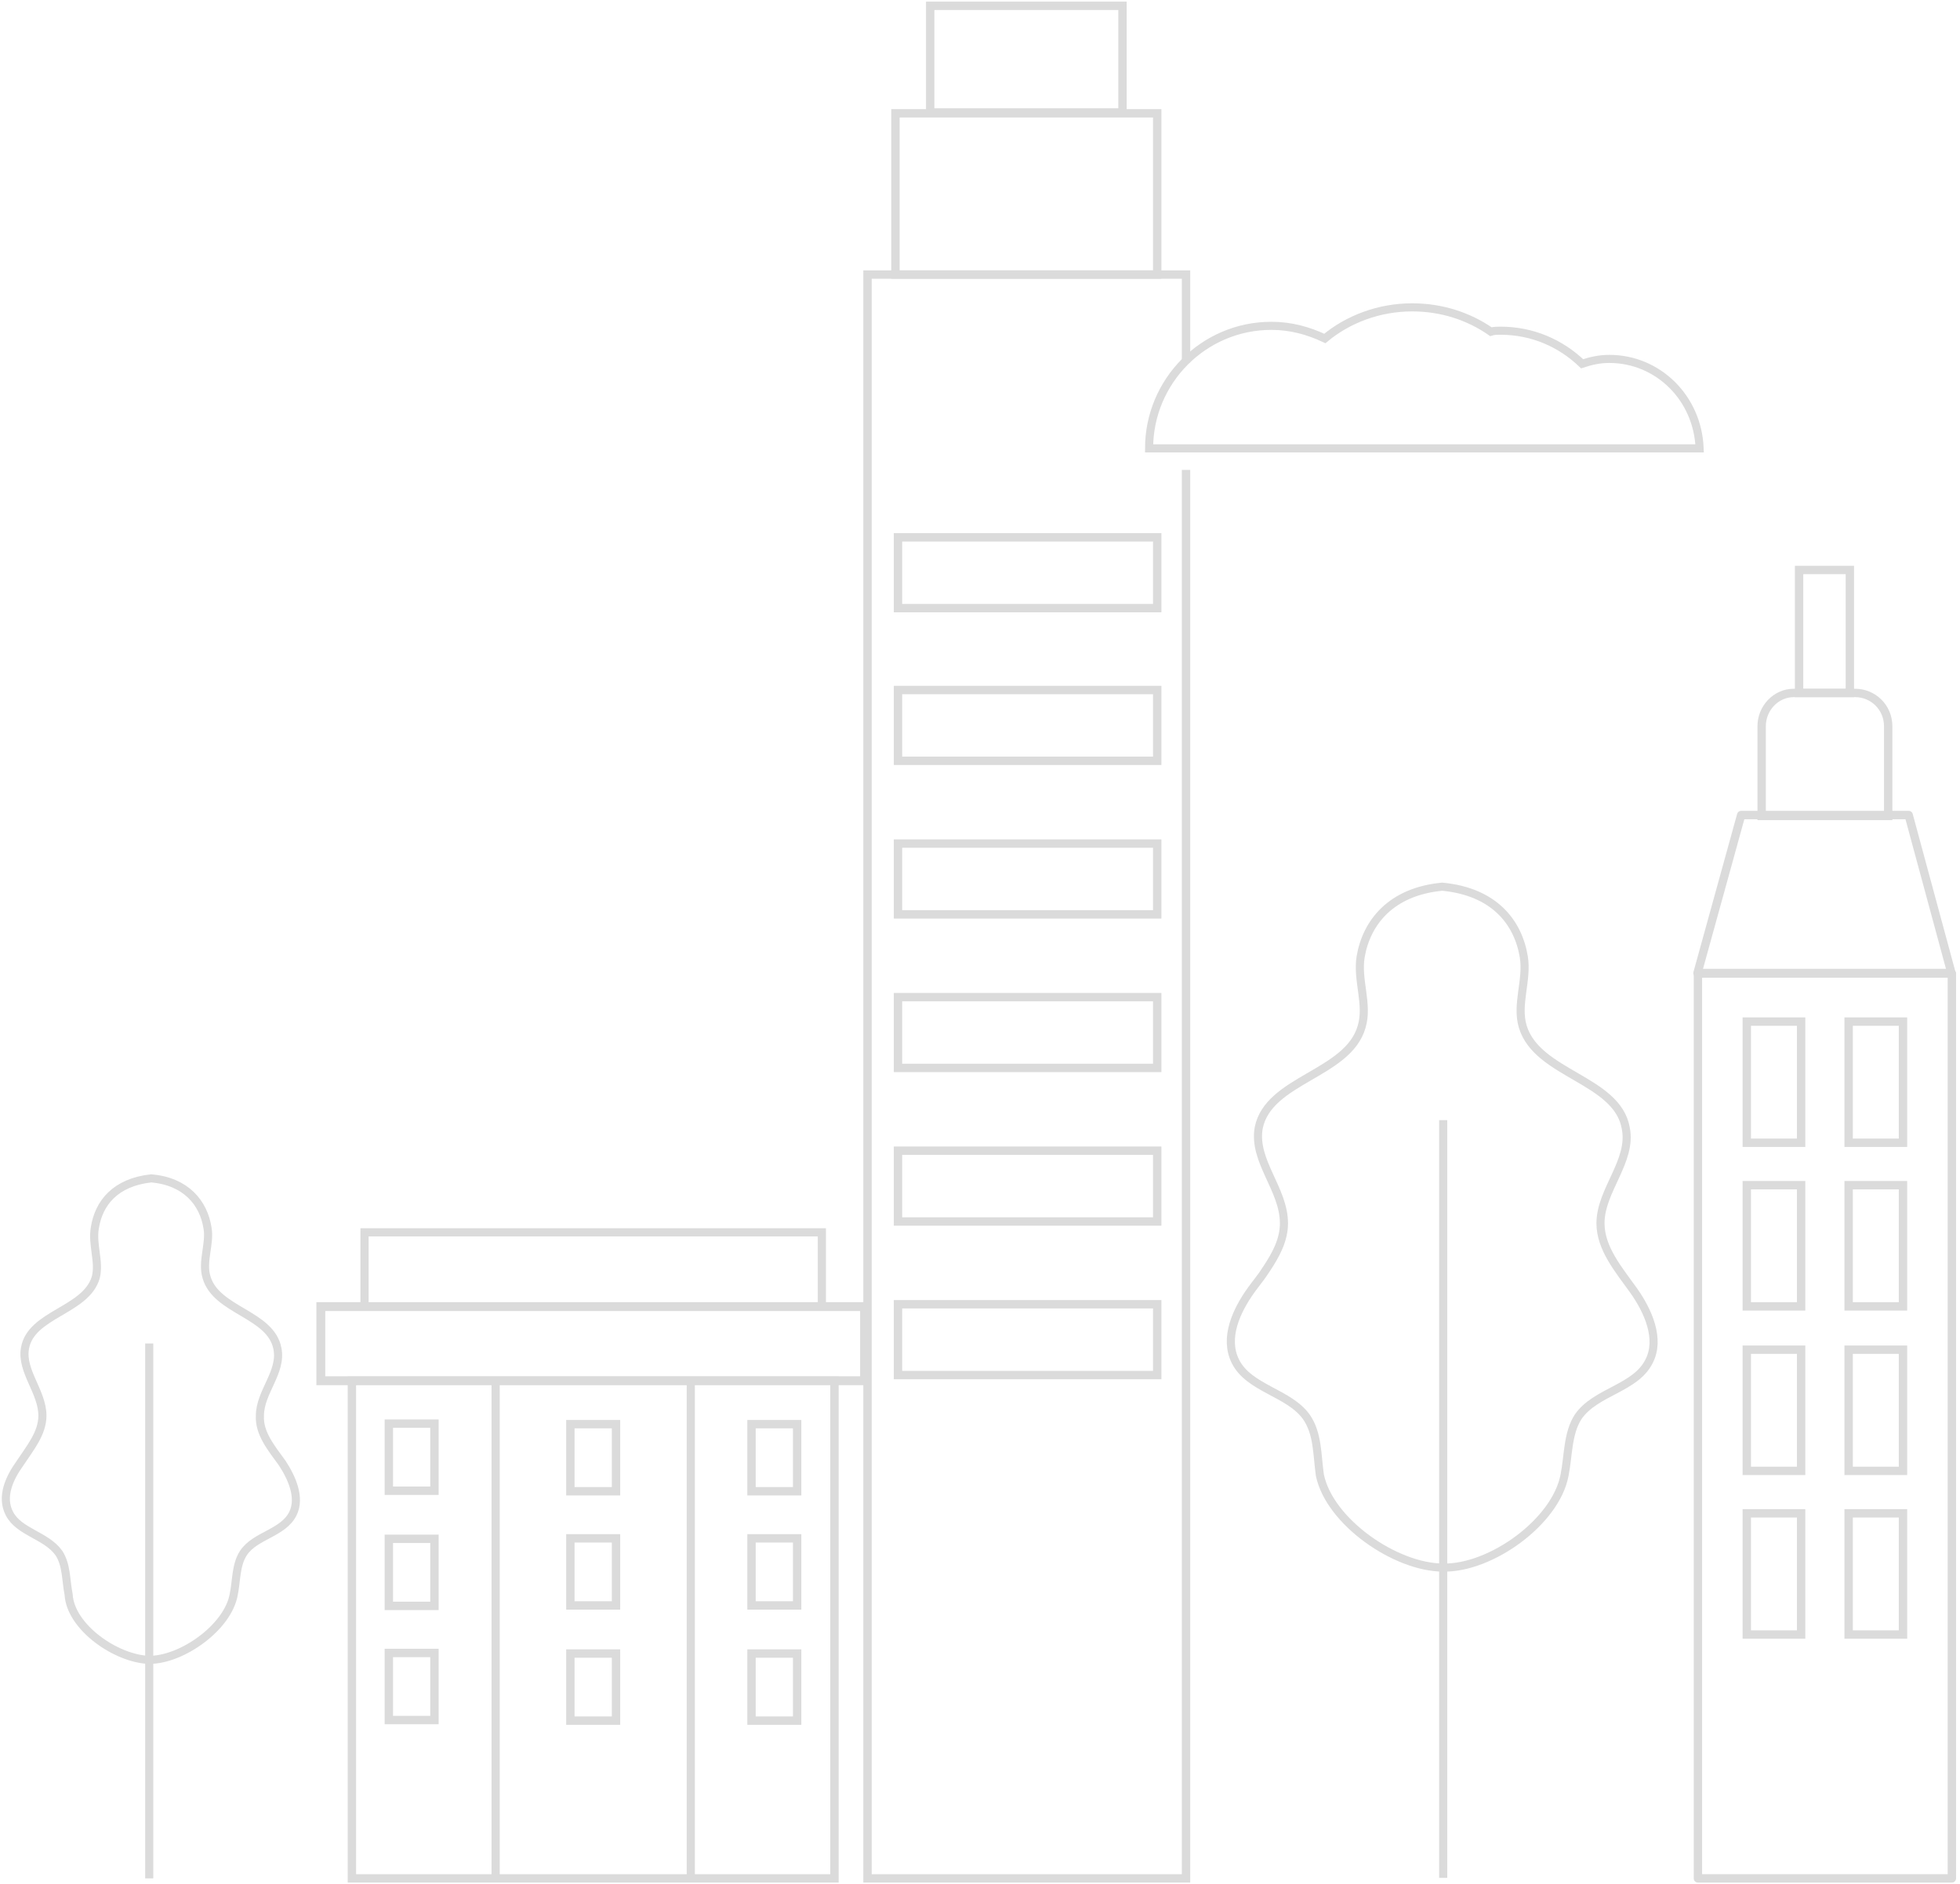 <svg width="336" height="323" viewBox="0 0 336 323" fill="none" xmlns="http://www.w3.org/2000/svg">
<path d="M291.073 322H334.606V166.885H291.073V322Z" stroke="#DBDBDB" stroke-width="1.436" stroke-miterlimit="10" stroke-linecap="round" stroke-linejoin="round"/>
<path d="M307.497 118.789H318.036C321.091 118.789 323.688 121.251 323.688 124.483V139.871H301.998V124.483C301.998 121.405 304.442 118.789 307.497 118.789Z" stroke="#DBDBDB" stroke-width="1.436" stroke-miterlimit="10"/>
<path d="M308.414 97.709H312.843H317.12V118.791H308.414V97.709Z" stroke="#DBDBDB" stroke-width="1.436" stroke-miterlimit="10"/>
<path d="M298.485 139.719H327.201L334.533 166.803H291L298.485 139.719Z" stroke="#DBDBDB" stroke-width="1.436" stroke-miterlimit="10" stroke-linecap="round" stroke-linejoin="round"/>
<path d="M316.909 195.899H326.227V175.125H316.909V195.899Z" stroke="#DBDBDB" stroke-width="1.436" stroke-miterlimit="10"/>
<path d="M299.448 195.899H308.765V175.125H299.448V195.899Z" stroke="#DBDBDB" stroke-width="1.436" stroke-miterlimit="10"/>
<path d="M316.909 223.945H326.227V203.171H316.909V223.945Z" stroke="#DBDBDB" stroke-width="1.436" stroke-miterlimit="10"/>
<path d="M299.448 223.945H308.765V203.171H299.448V223.945Z" stroke="#DBDBDB" stroke-width="1.436" stroke-miterlimit="10"/>
<path d="M316.909 252.144H326.227V231.369H316.909V252.144Z" stroke="#DBDBDB" stroke-width="1.436" stroke-miterlimit="10"/>
<path d="M299.448 252.144H308.765V231.369H299.448V252.144Z" stroke="#DBDBDB" stroke-width="1.436" stroke-miterlimit="10"/>
<path d="M316.909 280.195H326.227V259.421H316.909V280.195Z" stroke="#DBDBDB" stroke-width="1.436" stroke-miterlimit="10"/>
<path d="M299.448 280.195H308.765V259.421H299.448V280.195Z" stroke="#DBDBDB" stroke-width="1.436" stroke-miterlimit="10"/>
<path d="M60.326 322H143.052V236.682H60.326L60.326 322Z" stroke="#DBDBDB" stroke-width="1.436" stroke-miterlimit="10"/>
<path d="M55 236.689H148.212V223.986H55V236.689Z" stroke="#DBDBDB" stroke-width="1.524" stroke-miterlimit="10"/>
<path d="M62.49 223.956H140.889V211.252H62.49V223.956Z" stroke="#DBDBDB" stroke-width="1.399" stroke-miterlimit="10"/>
<path d="M118.421 236.665V321.982" stroke="#DBDBDB" stroke-width="1.399" stroke-miterlimit="10"/>
<path d="M84.965 236.665V321.982" stroke="#DBDBDB" stroke-width="1.399" stroke-miterlimit="10"/>
<path d="M97.777 255.637H105.601V244.136H97.777V255.637Z" stroke="#DBDBDB" stroke-width="1.436" stroke-miterlimit="10"/>
<path d="M97.777 275.211H105.601V263.709H97.777V275.211Z" stroke="#DBDBDB" stroke-width="1.436" stroke-miterlimit="10"/>
<path d="M97.777 294.958H105.601V283.456H97.777V294.958Z" stroke="#DBDBDB" stroke-width="1.436" stroke-miterlimit="10"/>
<path d="M128.831 255.637H136.654V244.136H128.831V255.637Z" stroke="#DBDBDB" stroke-width="1.436" stroke-miterlimit="10"/>
<path d="M128.831 275.211H136.654V263.709H128.831V275.211Z" stroke="#DBDBDB" stroke-width="1.436" stroke-miterlimit="10"/>
<path d="M128.831 294.958H136.654V283.456H128.831V294.958Z" stroke="#DBDBDB" stroke-width="1.436" stroke-miterlimit="10"/>
<path d="M74.479 244.045H66.656V255.547H74.479V244.045Z" stroke="#DBDBDB" stroke-width="1.436" stroke-miterlimit="10"/>
<path d="M74.479 263.787H66.656V275.288H74.479V263.787Z" stroke="#DBDBDB" stroke-width="1.436" stroke-miterlimit="10"/>
<path d="M74.479 283.357H66.656V294.858H74.479V283.357Z" stroke="#DBDBDB" stroke-width="1.436" stroke-miterlimit="10"/>
<path d="M203.318 80.556V322H148.716V47.066H203.318V62.129" stroke="#DBDBDB" stroke-width="1.436" stroke-miterlimit="10"/>
<path d="M198.38 19.426H153.507V47.066H198.38V19.426Z" stroke="#DBDBDB" stroke-width="1.436" stroke-miterlimit="10"/>
<path d="M192.427 1H159.463V19.28H192.427V1Z" stroke="#DBDBDB" stroke-width="1.436" stroke-miterlimit="10"/>
<path d="M198.379 92.109H153.943V104.247H198.379V92.109Z" stroke="#DBDBDB" stroke-width="1.436" stroke-miterlimit="10"/>
<path d="M198.379 118.285H153.943V130.423H198.379V118.285Z" stroke="#DBDBDB" stroke-width="1.436" stroke-miterlimit="10"/>
<path d="M198.379 144.608H153.943V156.746H198.379V144.608Z" stroke="#DBDBDB" stroke-width="1.436" stroke-miterlimit="10"/>
<path d="M198.379 170.932H153.943V183.07H198.379V170.932Z" stroke="#DBDBDB" stroke-width="1.436" stroke-miterlimit="10"/>
<path d="M198.379 197.256H153.943V209.394H198.379V197.256Z" stroke="#DBDBDB" stroke-width="1.436" stroke-miterlimit="10"/>
<path d="M198.379 223.579H153.943V235.717H198.379V223.579Z" stroke="#DBDBDB" stroke-width="1.436" stroke-miterlimit="10"/>
<path d="M275.884 61.526C274.219 61.526 272.721 61.859 271.223 62.359C267.561 58.858 262.734 56.69 257.241 56.69C256.742 56.69 256.076 56.69 255.577 56.857C251.748 54.189 247.088 52.688 242.094 52.688C236.435 52.688 231.109 54.689 227.114 58.024C224.284 56.69 221.288 55.856 217.959 55.856C206.307 55.856 196.986 65.361 196.986 76.866H291.364C291.031 68.195 284.206 61.526 275.884 61.526Z" stroke="#DBDBDB" stroke-width="1.388" stroke-miterlimit="10"/>
<path d="M25.581 284.542C31.241 284.542 39.064 278.949 40.062 273.356C40.562 270.983 40.395 268.271 41.727 266.237C43.724 263.186 48.551 262.847 50.216 259.458C51.547 256.746 50.05 253.356 48.385 250.814C46.554 248.271 44.39 245.729 44.557 242.678C44.557 238.61 48.385 235.22 47.553 231.153C46.388 225.22 37.066 224.712 35.402 218.949C34.57 216.237 36.068 213.186 35.568 210.475C34.903 206.237 31.906 202.508 25.914 202C19.756 202.678 16.926 206.237 16.26 210.475C15.761 213.356 17.092 216.237 16.427 218.949C14.762 224.712 5.274 225.22 4.276 231.153C3.61 235.051 7.272 238.61 7.272 242.678C7.272 245.729 5.108 248.271 3.443 250.814C1.612 253.356 0.114 256.576 1.612 259.458C3.277 262.678 7.938 263.186 10.101 266.237C11.433 268.271 11.267 270.814 11.766 273.356C12.099 278.949 19.922 284.373 25.581 284.542Z" stroke="#DBDBDB" stroke-width="1.388" stroke-miterlimit="10"/>
<path d="M25.582 322V230.305" stroke="#DBDBDB" stroke-width="1.388" stroke-miterlimit="10"/>
<path d="M247.404 268.718C255.56 268.885 266.712 260.881 268.21 252.878C268.876 249.543 268.709 245.708 270.54 242.873C273.537 238.538 280.361 238.038 282.691 233.369C284.689 229.534 282.525 224.699 280.028 221.197C277.531 217.696 274.369 214.027 274.369 209.692C274.369 204.023 279.862 199.021 278.696 193.352C277.198 185.015 263.549 184.181 261.053 176.011C259.888 172.176 261.885 168.007 261.219 164.005C260.22 158.003 256.059 152.834 247.237 152C238.415 152.834 234.254 158.169 233.255 164.005C232.59 168.007 234.587 172.176 233.422 176.011C231.092 184.181 217.443 185.015 215.778 193.352C214.779 199.021 220.106 203.856 220.106 209.692C220.106 212.527 218.774 215.028 217.11 217.529C216.278 218.863 215.279 220.03 214.447 221.197C211.95 224.699 209.786 229.367 211.783 233.369C214.114 238.038 220.938 238.705 223.934 242.873C225.932 245.708 225.765 249.376 226.265 252.878C227.929 260.881 239.248 268.718 247.404 268.718Z" stroke="#DBDBDB" stroke-width="1.388" stroke-miterlimit="10"/>
<path d="M247.404 321.909V192.019" stroke="#DBDBDB" stroke-width="1.388" stroke-miterlimit="10"/>
</svg>
